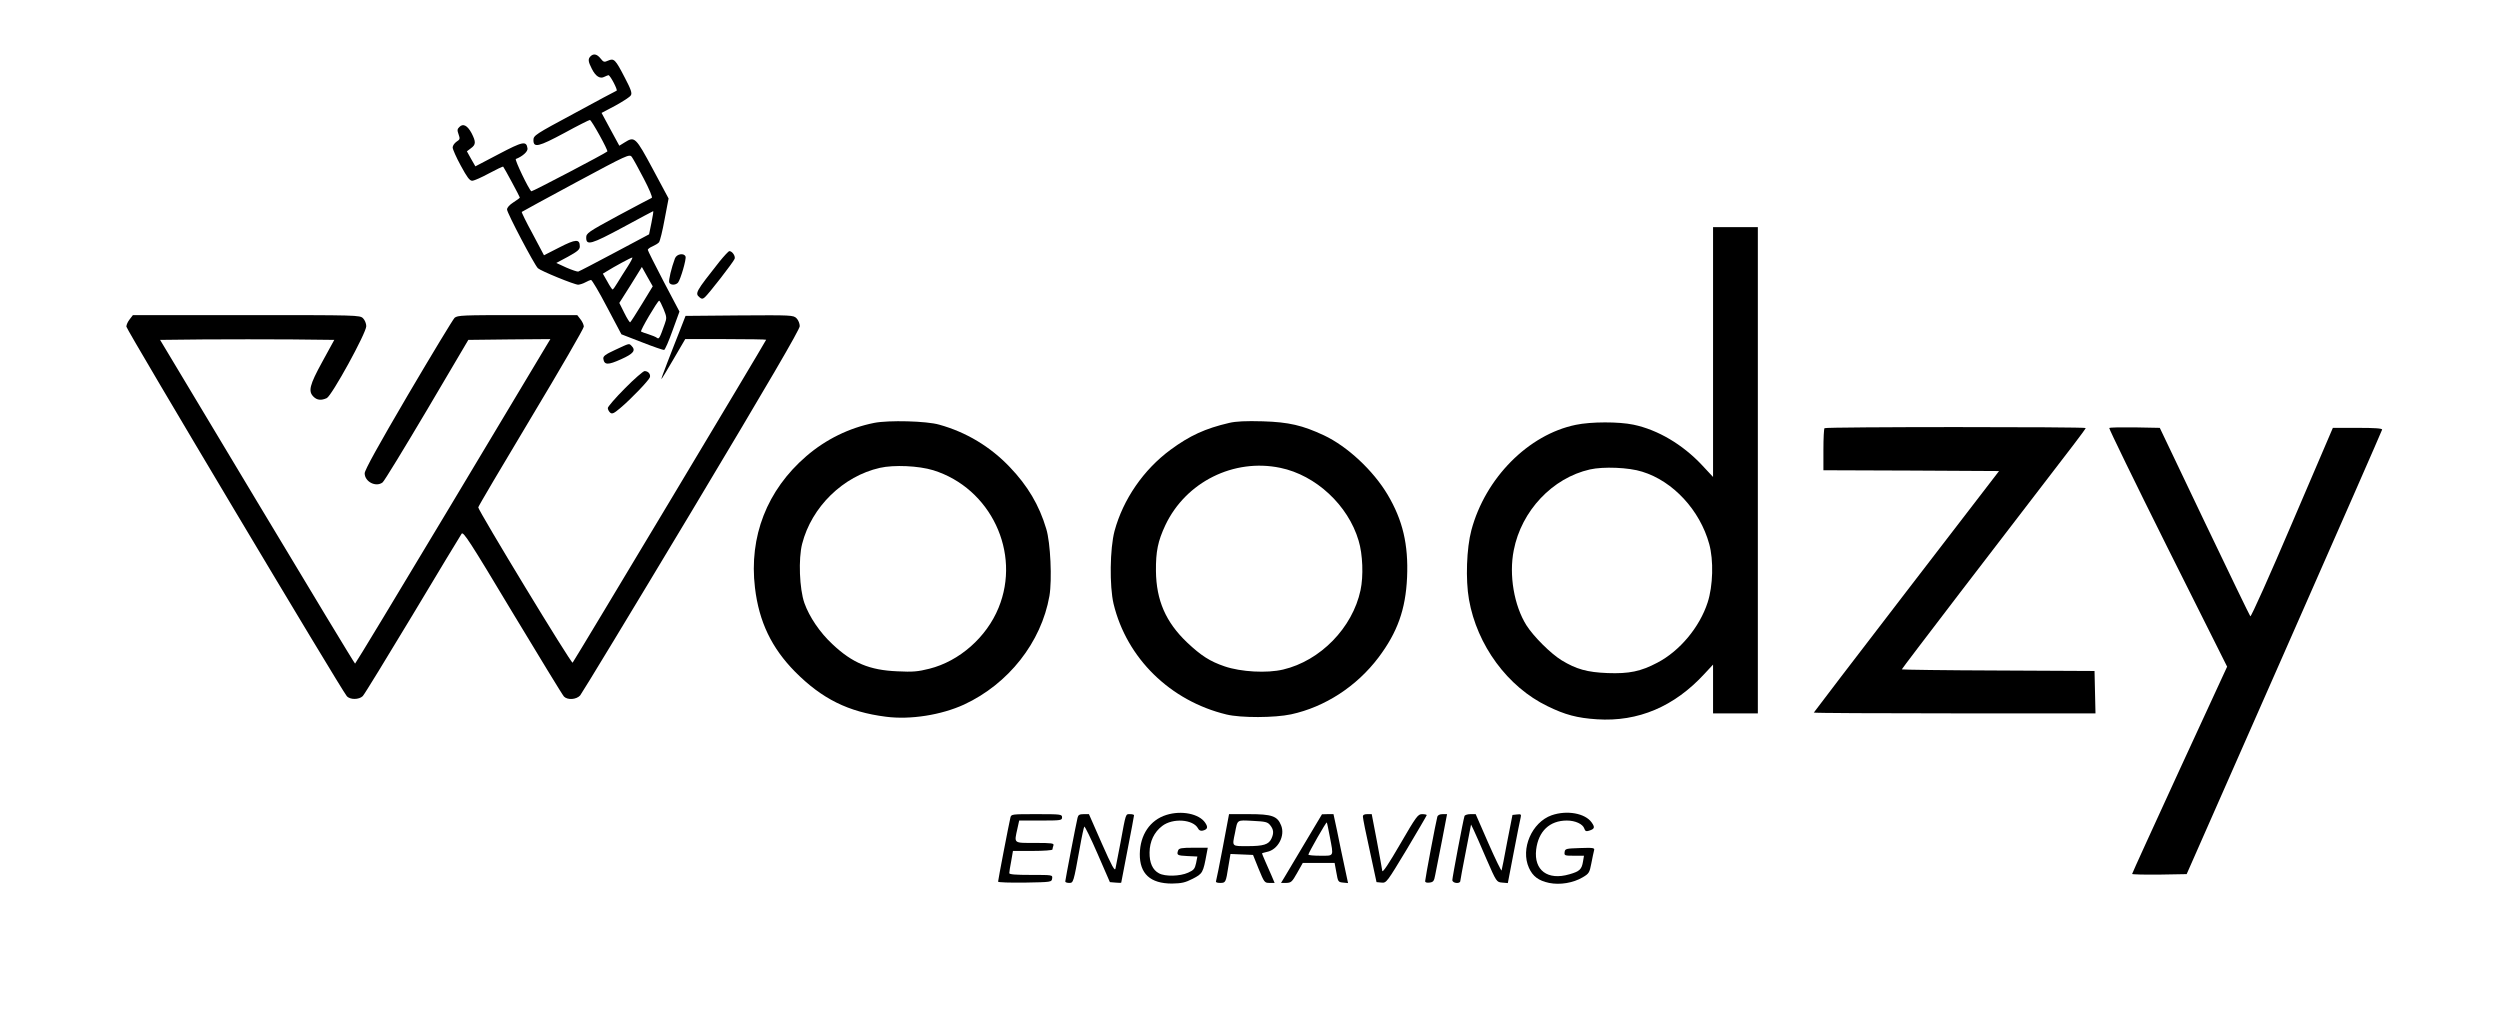 <?xml version="1.0" standalone="no"?>
<!DOCTYPE svg PUBLIC "-//W3C//DTD SVG 20010904//EN"
 "http://www.w3.org/TR/2001/REC-SVG-20010904/DTD/svg10.dtd">
<svg version="1.0" xmlns="http://www.w3.org/2000/svg"
 width="1563pt" height="647pt" viewBox="0 0 1563 647"
 preserveAspectRatio="xMidYMid meet">
<g transform="translate(0,647) scale(0.1,-0.1)"
fill="#000000" stroke="none">
<path d="M3692 6118 c-17 -17 -15 -33 8 -78 24 -48 52 -65 79 -50 11 5 22 10
25 10 11 0 60 -94 51 -97 -6 -2 -125 -66 -265 -142 -244 -131 -255 -138 -255
-167 0 -50 32 -42 194 45 82 45 154 81 159 81 10 0 115 -190 109 -197 -14 -13
-470 -252 -475 -249 -16 11 -106 199 -97 202 42 16 76 47 73 66 -7 49 -29 44
-181 -36 l-145 -76 -27 47 -26 47 25 19 c32 23 32 40 4 95 -26 48 -53 62 -76
38 -14 -13 -14 -21 -5 -46 10 -28 9 -32 -13 -46 -13 -9 -24 -25 -24 -36 0 -11
23 -63 51 -114 39 -72 55 -94 71 -94 12 0 59 21 105 46 47 25 86 44 89 42 6
-6 104 -188 104 -193 0 -3 -18 -16 -40 -30 -25 -16 -40 -33 -40 -45 0 -21 171
-346 193 -367 18 -17 228 -103 252 -103 11 1 31 7 45 15 14 8 30 14 35 15 6 0
51 -76 100 -170 l90 -170 129 -50 c71 -28 133 -49 138 -48 6 2 30 57 53 122
l43 118 -99 188 c-54 104 -99 193 -99 198 0 5 13 15 30 22 16 7 34 18 40 25 6
7 22 71 35 143 l25 131 -98 183 c-108 201 -114 207 -176 168 l-34 -21 -56 103
-55 102 87 46 c47 26 91 54 96 64 9 13 1 37 -38 111 -59 114 -67 122 -104 106
-24 -11 -29 -10 -47 13 -22 28 -44 33 -63 14z m333 -765 c33 -63 56 -117 50
-120 -5 -2 -100 -52 -210 -111 -190 -103 -200 -110 -200 -138 0 -51 31 -42
230 65 103 56 188 101 189 101 2 0 -3 -33 -11 -72 l-15 -73 -216 -115 c-118
-63 -220 -116 -227 -118 -6 -1 -40 10 -74 25 l-63 29 73 39 c60 33 74 45 74
64 0 48 -25 47 -128 -6 l-96 -49 -71 134 c-40 73 -70 135 -68 137 2 2 154 85
338 184 324 174 335 179 350 160 8 -11 42 -72 75 -136z m-101 -550 c-21 -32
-49 -77 -63 -100 -14 -24 -28 -43 -31 -43 -3 0 -18 22 -33 50 l-28 49 23 14
c48 30 153 87 161 87 4 0 -9 -26 -29 -57z m90 -233 c-37 -61 -70 -112 -74
-115 -3 -2 -20 24 -37 59 l-31 62 71 112 70 113 34 -61 34 -60 -67 -110z m135
-33 c20 -49 20 -56 7 -92 -32 -91 -36 -97 -49 -87 -6 5 -30 15 -52 22 -22 7
-43 14 -47 17 -8 4 103 192 113 193 4 0 16 -24 28 -53z"/>
<path d="M10710 4269 l0 -781 -69 74 c-121 129 -276 221 -429 253 -90 19 -265
19 -360 -1 -297 -61 -566 -333 -653 -659 -30 -112 -37 -309 -15 -433 50 -286
242 -547 491 -667 110 -54 186 -74 309 -82 258 -17 485 80 673 285 l53 57 0
-152 0 -153 140 0 140 0 0 1520 0 1520 -140 0 -140 0 0 -781z m-443 -748 c193
-59 361 -241 419 -452 28 -101 24 -262 -10 -366 -50 -154 -174 -303 -314 -376
-104 -55 -177 -70 -312 -65 -127 5 -195 24 -287 80 -67 41 -175 148 -220 219
-77 123 -110 314 -79 469 48 247 242 452 476 505 84 19 243 13 327 -14z"/>
<path d="M4497 4833 c-149 -189 -154 -197 -122 -223 12 -10 18 -10 31 1 23 19
179 220 187 241 6 17 -15 48 -33 48 -5 0 -33 -30 -63 -67z"/>
<path d="M4220 4855 c-22 -59 -41 -137 -36 -151 7 -18 40 -18 55 -1 16 20 53
147 47 163 -9 24 -55 17 -66 -11z"/>
<path d="M811 4474 c-12 -15 -21 -35 -21 -46 0 -18 1343 -2270 1378 -2310 20
-24 77 -23 100 0 10 10 150 239 312 508 161 269 299 497 306 507 10 16 49 -43
318 -492 169 -280 313 -517 322 -526 23 -23 77 -19 101 7 11 13 325 531 697
1151 481 803 676 1137 676 1158 0 16 -9 38 -20 49 -20 20 -31 20 -357 18
l-337 -3 -37 -95 c-21 -52 -55 -141 -77 -197 -22 -57 -39 -103 -37 -103 2 0
36 56 76 125 l73 125 253 0 c139 0 253 -2 253 -4 0 -6 -1200 -2008 -1210
-2019 -8 -9 -590 951 -590 971 0 6 149 258 330 560 182 303 330 559 330 570 0
11 -9 31 -21 46 l-20 26 -374 0 c-341 0 -374 -1 -393 -17 -10 -10 -141 -226
-291 -481 -187 -319 -271 -471 -271 -491 0 -53 71 -89 112 -57 10 7 134 211
277 452 l259 439 256 3 257 2 -23 -38 c-13 -22 -286 -478 -608 -1015 -322
-537 -587 -976 -590 -976 -3 0 -278 455 -612 1012 l-607 1012 275 3 c151 1
397 1 545 0 l269 -3 -75 -137 c-80 -146 -89 -184 -55 -218 22 -22 48 -25 83
-9 31 14 247 407 247 450 0 16 -9 38 -20 49 -20 20 -33 20 -729 20 l-710 0
-20 -26z"/>
<path d="M3847 4283 c-63 -29 -77 -40 -75 -56 6 -40 29 -40 111 -3 78 35 94
55 65 84 -16 16 -11 17 -101 -25z"/>
<path d="M3907 4042 c-59 -59 -107 -115 -107 -123 0 -9 7 -22 15 -29 12 -10
23 -5 62 28 66 55 179 173 186 193 6 19 -10 39 -33 39 -8 0 -64 -48 -123 -108z"/>
<path d="M5465 3826 c-155 -31 -301 -102 -424 -208 -246 -212 -359 -503 -321
-822 25 -213 104 -377 251 -526 168 -169 332 -251 568 -281 153 -20 346 11
488 76 278 129 483 389 534 679 17 101 7 333 -20 420 -44 148 -116 269 -228
386 -122 128 -272 218 -441 265 -79 23 -316 29 -407 11z m370 -296 c359 -112
550 -515 408 -860 -75 -184 -245 -334 -433 -381 -71 -18 -104 -21 -200 -16
-173 7 -281 52 -405 169 -79 73 -145 171 -176 258 -31 89 -38 276 -14 370 59
231 256 423 486 475 88 20 243 13 334 -15z"/>
<path d="M7685 3826 c-150 -35 -246 -79 -367 -168 -168 -124 -296 -309 -350
-508 -29 -110 -32 -344 -6 -455 82 -340 354 -607 706 -692 91 -22 301 -21 404
1 212 46 410 175 546 355 119 158 170 301 179 501 9 206 -27 358 -122 518 -90
151 -251 301 -397 370 -135 63 -220 83 -383 88 -106 3 -168 0 -210 -10z m320
-281 c222 -46 424 -234 489 -455 26 -85 31 -222 12 -310 -50 -235 -251 -441
-484 -496 -101 -24 -264 -15 -366 20 -91 31 -146 66 -235 150 -132 126 -192
262 -194 446 -1 122 12 187 59 287 128 270 428 419 719 358z"/>
<path d="M11407 3793 c-4 -3 -7 -64 -7 -135 l0 -128 549 -2 549 -3 -579 -753
c-318 -414 -579 -755 -579 -757 0 -3 396 -5 880 -5 l881 0 -3 133 -3 132 -602
3 c-332 1 -603 5 -603 7 0 5 617 811 1072 1402 43 56 78 104 78 107 0 8 -1625
8 -1633 -1z"/>
<path d="M13187 3794 c-3 -3 161 -340 365 -749 l372 -743 -297 -644 c-163
-355 -297 -648 -297 -652 0 -3 77 -5 171 -4 l170 3 610 1384 c336 762 611
1389 612 1395 1 8 -48 11 -153 11 l-155 0 -254 -593 c-139 -326 -257 -590
-262 -585 -4 4 -133 271 -287 593 l-279 585 -155 3 c-85 1 -157 0 -161 -4z"/>
<path d="M7292 1375 c-102 -32 -164 -124 -166 -244 -1 -124 66 -185 201 -185
61 1 83 6 130 30 62 32 65 37 87 157 l7 37 -89 0 c-73 0 -91 -3 -96 -16 -11
-30 -6 -33 57 -36 l63 -3 -8 -41 c-8 -36 -14 -44 -50 -60 -51 -23 -144 -25
-182 -4 -40 21 -60 66 -59 131 1 69 29 127 79 165 66 51 193 42 224 -15 6 -13
17 -17 30 -14 30 8 34 21 15 49 -37 56 -148 79 -243 49z"/>
<path d="M9701 1373 c-124 -44 -196 -210 -142 -329 24 -53 60 -80 126 -94 68
-14 151 0 210 35 39 23 43 29 54 87 7 35 14 71 17 81 5 16 -2 18 -88 15 -88
-3 -93 -4 -96 -25 -3 -22 0 -23 59 -23 l62 0 -6 -36 c-8 -49 -21 -62 -85 -80
-136 -40 -223 25 -208 154 14 115 84 182 192 182 53 0 100 -22 109 -50 5 -16
12 -19 28 -14 37 11 40 21 18 52 -41 58 -155 78 -250 45z"/>
<path d="M6317 1358 c-9 -37 -77 -390 -77 -400 0 -5 74 -7 168 -6 165 3 167 3
170 26 3 22 3 22 -132 22 -95 0 -136 3 -136 11 0 7 5 40 12 75 l11 64 124 0
c68 0 123 4 123 9 0 5 3 16 6 25 5 14 -9 16 -115 16 -137 0 -131 -5 -110 90
l11 50 134 0 c127 0 134 1 134 20 0 19 -7 20 -159 20 -156 0 -159 0 -164 -22z"/>
<path d="M6737 1358 c-9 -36 -77 -390 -77 -399 0 -5 11 -9 24 -9 27 0 27 -1
67 220 12 69 25 128 28 132 3 4 41 -73 83 -170 l77 -177 35 -3 c20 -2 36 -2
36 0 0 2 18 95 40 208 22 113 40 208 40 213 0 4 -11 7 -25 7 -28 0 -25 11 -60
-180 -14 -74 -28 -146 -31 -160 -4 -19 -22 13 -86 158 l-80 182 -33 0 c-26 0
-34 -5 -38 -22z"/>
<path d="M7646 1178 c-21 -112 -41 -209 -43 -215 -4 -9 5 -13 25 -13 35 0 36
2 52 104 l13 77 70 -3 71 -3 35 -87 c35 -85 37 -88 68 -88 l32 0 -19 45 c-11
25 -29 66 -40 91 -11 25 -20 47 -20 49 0 1 14 5 31 9 69 13 116 102 88 167
-23 57 -58 69 -199 69 l-126 0 -38 -202z m295 133 c22 -27 24 -50 8 -84 -17
-37 -50 -47 -149 -47 -101 0 -97 -4 -79 82 17 86 9 81 111 76 80 -4 93 -7 109
-27z"/>
<path d="M8160 1203 c-58 -97 -115 -194 -128 -215 l-23 -38 33 0 c30 1 36 6
68 63 l35 62 100 0 99 0 11 -60 c10 -57 11 -60 42 -63 l31 -3 -23 108 c-13 59
-33 156 -45 216 l-23 107 -36 0 -36 -1 -105 -176z m154 36 c24 -127 28 -119
-59 -119 -41 0 -75 3 -75 7 0 10 111 205 115 201 2 -2 10 -42 19 -89z"/>
<path d="M8521 1363 c0 -10 19 -106 43 -213 l42 -195 31 -3 c31 -3 33 1 157
206 69 116 126 213 126 216 0 3 -13 6 -29 6 -26 0 -36 -13 -137 -187 -70 -121
-110 -181 -112 -168 -1 11 -17 95 -34 188 l-32 167 -28 0 c-20 0 -28 -5 -27
-17z"/>
<path d="M8986 1363 c-8 -27 -76 -387 -76 -402 0 -8 10 -11 27 -9 24 3 29 9
36 48 5 25 24 120 42 213 l32 167 -28 0 c-18 0 -30 -6 -33 -17z"/>
<path d="M9156 1368 c-9 -29 -76 -384 -76 -400 0 -21 50 -26 50 -5 0 6 16 89
34 182 l33 170 17 -35 c9 -19 45 -100 79 -180 63 -145 64 -145 99 -148 l35 -3
37 193 c20 106 40 203 43 216 5 21 2 23 -23 20 l-28 -3 -33 -168 c-17 -93 -33
-173 -35 -179 -2 -5 -39 71 -83 171 l-79 181 -33 0 c-19 0 -35 -6 -37 -12z"/>
</g>
</svg>
